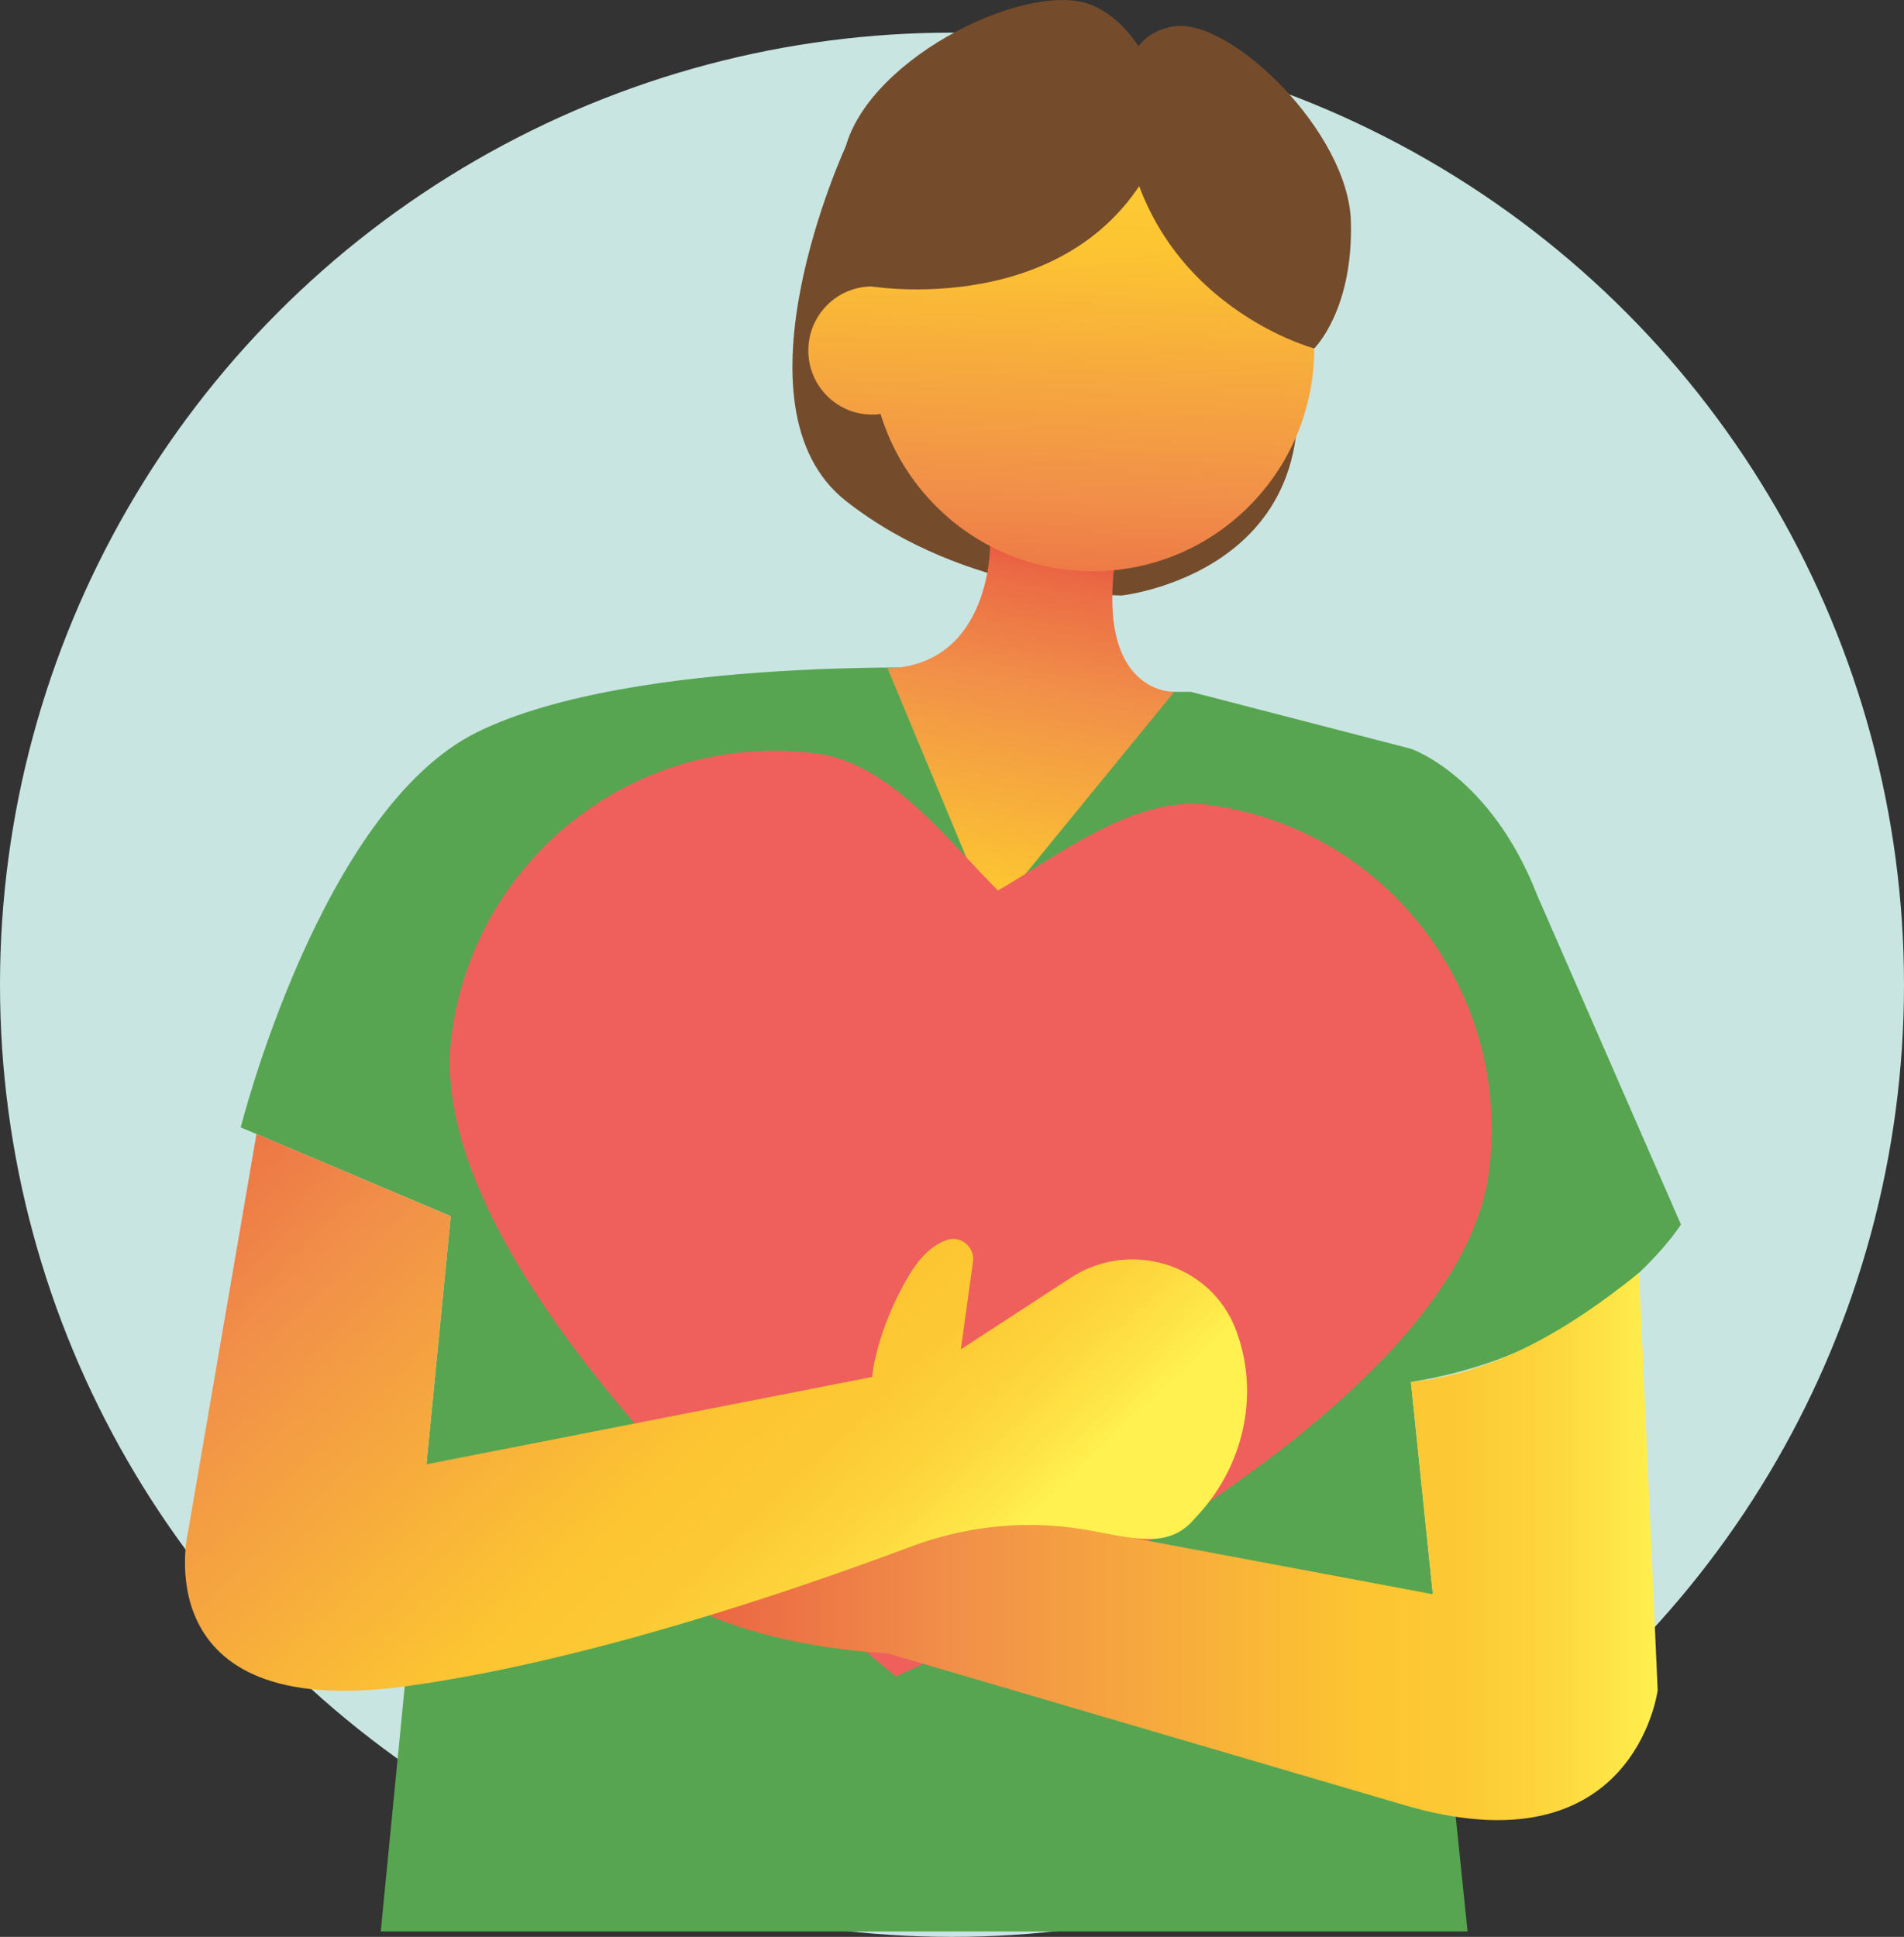 <svg width="350" height="356" viewBox="0 0 350 356" fill="none" xmlns="http://www.w3.org/2000/svg">
<rect x="0" y="0" width="350" height="356" fill="#333333" stroke="none"/>
<circle cx="175" cy="181" r="175" fill="#C9E5E2"/>
<g clip-path="url(#clip0)">
<path d="M155.475 26.893C155.475 26.893 133.405 74.662 155.475 92.057C177.544 109.452 206.212 109.452 206.212 109.452C206.212 109.452 252.926 104.371 234.073 52.643C215.22 0.915 155.475 26.893 155.475 26.893Z" fill="#744C2C"/>
<path d="M200.835 127.159L176.624 122.847C176.624 122.847 116.569 120.384 87.757 134.547C58.955 148.711 44.249 207.214 44.249 207.214L82.855 223.528L69.99 355H269.773L259.359 254.006C294.294 248.468 309 225.066 309 225.066L282.649 164.724C274.065 142.559 259.359 137.623 259.359 137.623L218.912 127.159H200.835Z" fill="#57A551"/>
<path d="M215.851 127.159L182.147 168.413L163.149 122.847C182.147 122.234 182.002 100.349 182.002 100.349L185.208 92.057L205.436 100.058C200.524 127.772 215.851 127.159 215.851 127.159Z" fill="url(#paint0_linear)"/>
<path d="M160.305 76.2C153.834 76.2 148.588 70.929 148.588 64.427C148.588 57.924 153.834 52.653 160.305 52.653C166.776 52.653 172.022 57.924 172.022 64.427C172.022 70.929 166.776 76.2 160.305 76.2Z" fill="url(#paint1_linear)"/>
<path d="M200.835 104.994C178.325 104.994 160.077 86.659 160.077 64.042C160.077 41.425 178.325 23.09 200.835 23.09C223.344 23.09 241.592 41.425 241.592 64.042C241.592 86.659 223.344 104.994 200.835 104.994Z" fill="url(#paint2_linear)"/>
<path d="M150.139 138.496C163.666 140.273 174.463 154.717 183.45 163.674C194.423 157.336 208.56 146.154 222.087 147.931C254.881 152.233 277.995 182.431 273.714 215.382C267.53 263.016 164.68 308.145 164.68 308.145C164.68 308.135 76.805 238.004 83 190.37C87.281 157.419 117.345 134.194 150.139 138.496Z" fill="#EF605D"/>
<path d="M301.296 233.941L304.719 310.66C304.719 310.66 300.427 344.525 257.529 331.599L163.149 303.885C163.149 303.885 111.668 302.035 111.668 274.332L163.149 260.782L183.378 278.021L263.393 293.016L259.359 254.006C274.614 252.448 288.265 244.467 301.296 233.941Z" fill="url(#paint3_linear)"/>
<path d="M47.145 208.43L34.6 281.346C34.6 281.346 25.954 316.5 74.395 309.964C107.438 305.506 146.095 292.267 167.337 284.308C176.811 280.754 186.987 279.486 197.008 280.785C206.254 281.99 213.896 285.399 219.212 279.559L220.432 278.218C228.427 269.417 231.385 256.947 227.62 245.641C227.486 245.236 227.341 244.841 227.196 244.436C222.501 232.07 207.278 227.664 196.408 235.136L176.624 248.011L178.858 231.946C179.241 229.223 176.635 227.03 174.039 227.914C171.919 228.641 169.406 230.48 166.975 234.616C160.998 244.779 160.315 253.092 160.315 253.092L78.398 269.136L82.865 223.539L47.145 208.43Z" fill="url(#paint4_linear)"/>
<path d="M241.581 64.042C241.581 64.042 208.704 55.303 206.222 19.068C206.222 19.068 205.426 6.38 215.84 4.842C226.255 3.304 247.869 24.295 248.324 40.672C248.789 57.048 241.581 64.042 241.581 64.042Z" fill="#744C2C"/>
<path d="M160.305 52.653C160.305 52.653 202.696 59.678 214.775 23.1C214.775 23.1 212.376 6.266 201.083 1.091C189.789 -4.084 160.191 10.142 155.475 26.903C150.759 43.665 160.305 52.653 160.305 52.653Z" fill="#744C2C"/>
</g>
<defs>
<linearGradient id="paint0_linear" x1="178.2" y1="189.307" x2="194.901" y2="95.12" gradientUnits="userSpaceOnUse">
<stop stop-color="#FFF14F"/>
<stop offset="0.033" stop-color="#FEE748"/>
<stop offset="0.112" stop-color="#FDD43B"/>
<stop offset="0.194" stop-color="#FCC934"/>
<stop offset="0.281" stop-color="#FCC531"/>
<stop offset="0.668" stop-color="#F19049"/>
<stop offset="0.888" stop-color="#EB6944"/>
<stop offset="1" stop-color="#E64040"/>
</linearGradient>
<linearGradient id="paint1_linear" x1="162.199" y1="10.79" x2="158.022" y2="128.096" gradientUnits="userSpaceOnUse">
<stop stop-color="#FFF14F"/>
<stop offset="0.033" stop-color="#FEE748"/>
<stop offset="0.112" stop-color="#FDD43B"/>
<stop offset="0.194" stop-color="#FCC934"/>
<stop offset="0.281" stop-color="#FCC531"/>
<stop offset="0.668" stop-color="#F19049"/>
<stop offset="0.888" stop-color="#EB6944"/>
<stop offset="1" stop-color="#E64040"/>
</linearGradient>
<linearGradient id="paint2_linear" x1="202.659" y1="12.231" x2="198.483" y2="129.537" gradientUnits="userSpaceOnUse">
<stop stop-color="#FFF14F"/>
<stop offset="0.033" stop-color="#FEE748"/>
<stop offset="0.112" stop-color="#FDD43B"/>
<stop offset="0.194" stop-color="#FCC934"/>
<stop offset="0.281" stop-color="#FCC531"/>
<stop offset="0.668" stop-color="#F19049"/>
<stop offset="0.888" stop-color="#EB6944"/>
<stop offset="1" stop-color="#E64040"/>
</linearGradient>
<linearGradient id="paint3_linear" x1="304.71" y1="284.243" x2="111.663" y2="284.243" gradientUnits="userSpaceOnUse">
<stop stop-color="#FFF14F"/>
<stop offset="0.033" stop-color="#FEE748"/>
<stop offset="0.112" stop-color="#FDD43B"/>
<stop offset="0.194" stop-color="#FCC934"/>
<stop offset="0.281" stop-color="#FCC531"/>
<stop offset="0.668" stop-color="#F19049"/>
<stop offset="0.888" stop-color="#EB6944"/>
<stop offset="1" stop-color="#E64040"/>
</linearGradient>
<linearGradient id="paint4_linear" x1="163.035" y1="304.077" x2="37.054" y2="171.347" gradientUnits="userSpaceOnUse">
<stop stop-color="#FFF14F"/>
<stop offset="0.033" stop-color="#FEE748"/>
<stop offset="0.112" stop-color="#FDD43B"/>
<stop offset="0.194" stop-color="#FCC934"/>
<stop offset="0.281" stop-color="#FCC531"/>
<stop offset="0.668" stop-color="#F19049"/>
<stop offset="0.888" stop-color="#EB6944"/>
<stop offset="1" stop-color="#E64040"/>
</linearGradient>
<clipPath id="clip0">
<rect width="275" height="355" fill="white" transform="matrix(-1 0 0 1 309 0)"/>
</clipPath>
</defs>
</svg>
